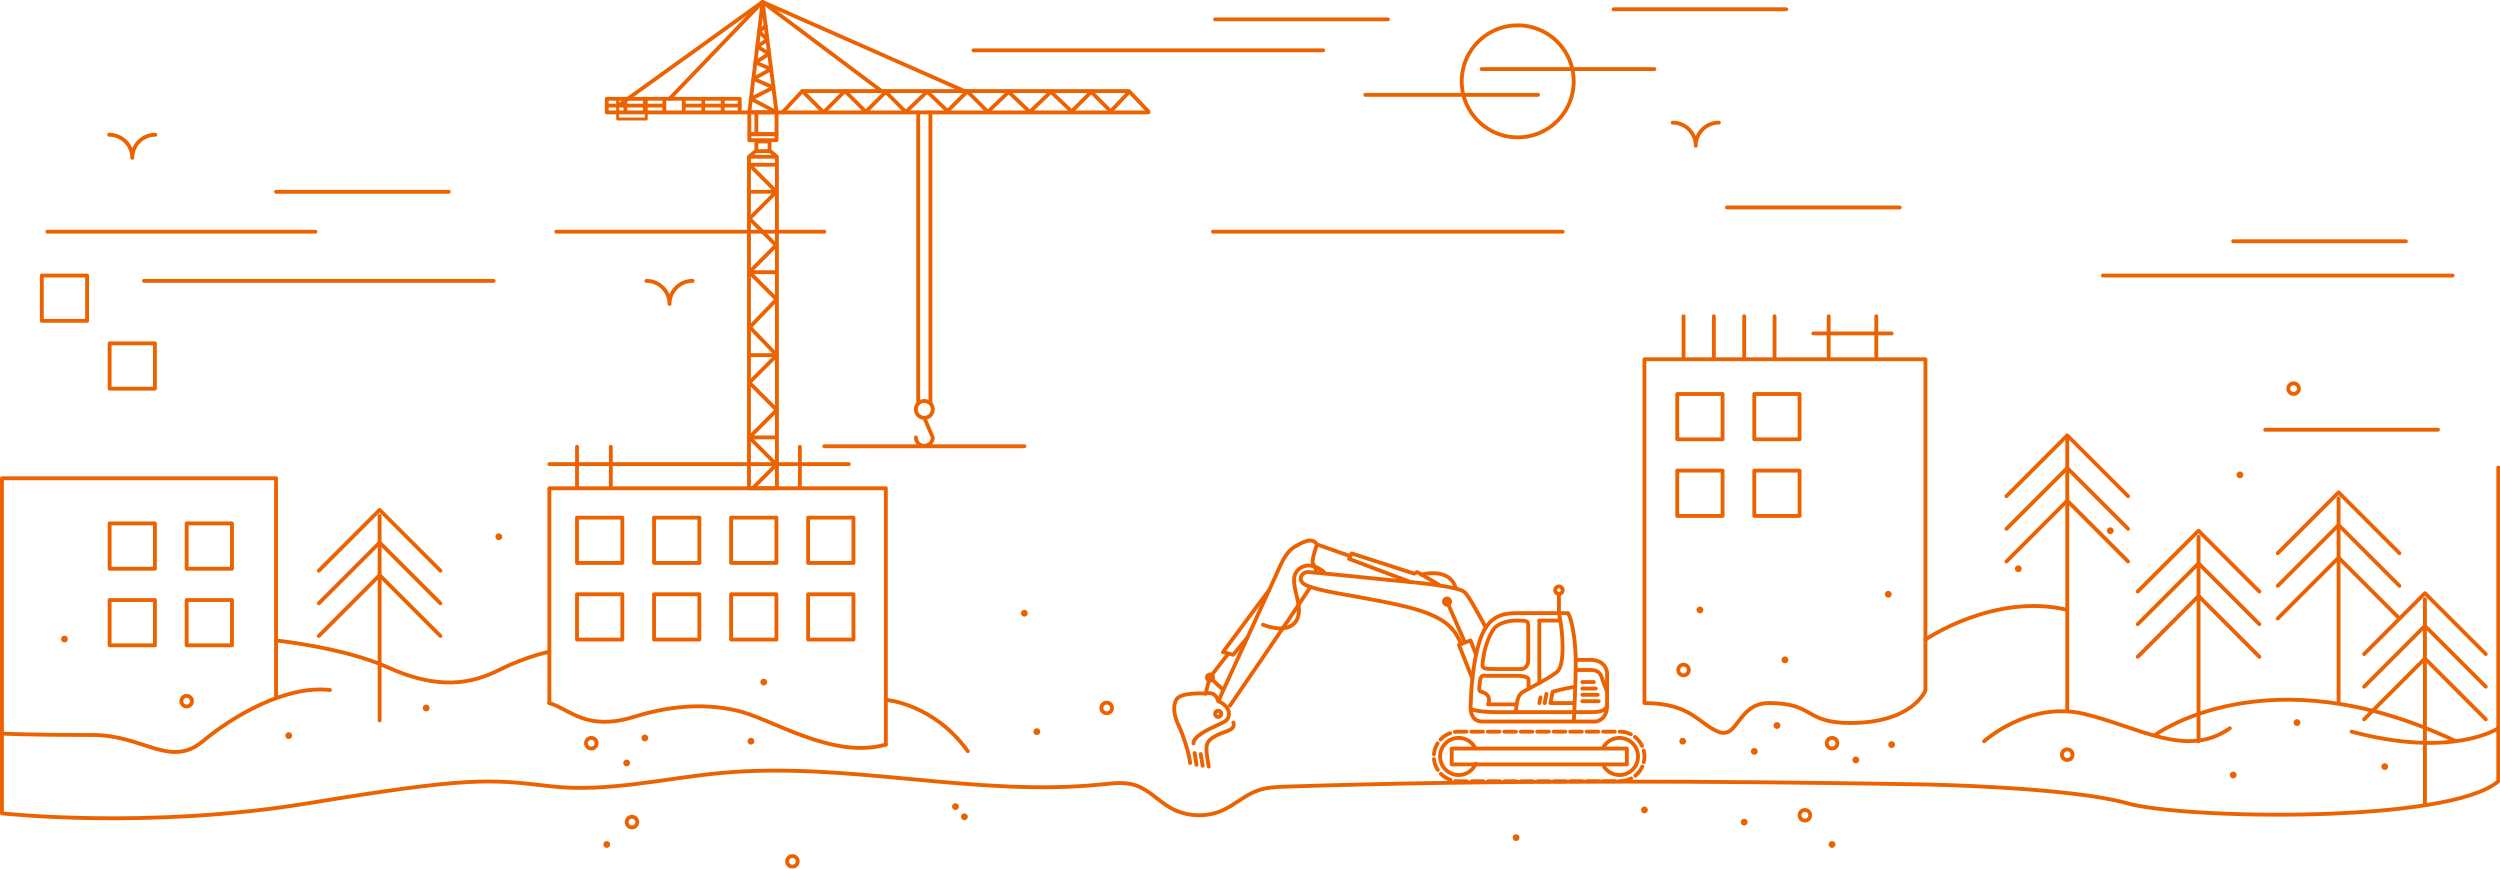 <svg width="2595" height="902" viewBox="0 0 2595 902" xmlns="http://www.w3.org/2000/svg" xmlns:xlink="http://www.w3.org/1999/xlink"><defs><path id="a" d="M0 902h2595.222V.394H0z"/></defs><g fill="none" fill-rule="evenodd"><path stroke="#ec6100" stroke-width="4" stroke-linecap="round" stroke-linejoin="round" d="M1493.342 606.769l-22.333-13.006-3 1.694-65-21-2.667 5.667 63.537 23.962M1251.362 719.93l4.396-16.719 13.7 12.622m47.895-103.251l-12.626 16.739-35.27 47.528 10.517 2.831 14.887-17.892"/><g transform="translate(0 -.394)"><path d="M1265.168 728.334c.59-2.329 1.531-4.917 2.841-7.67 4.666-9.813 60.666-132.48 60.666-132.48s6-14.666 14.334-19.666c8.333-5 19-11.334 24-3 0 0-5.667 16-4.334 19.333.834 2.083 3.23 4.817 3.525 9.017m-6.197 16.257c-20.302 30.937-83.328 122.726-83.328 122.726" stroke="#ec6100" stroke-width="4" stroke-linecap="round" stroke-linejoin="round"/><path d="M1542.31 651.777c-8.595-15.64-18.05-33.523-22.301-36.926-6.667-5.333-40.992-9.094-73.334-12-22.274-2-61.333-6.333-88.333-8.666-7.332-.634-13.74 9.685-.721 14.476 17.086 6.287 37.054 8.19 77.72 16.19 40.668 8 65.334 16 76.334 34.334 1.847 3.078 3.553 6.32 5.114 9.589m-14.78-43.923l17.666 40.333" stroke="#ec6100" stroke-width="4" stroke-linecap="round" stroke-linejoin="round"/><path stroke="#ec6100" stroke-width="4" stroke-linecap="round" stroke-linejoin="round" d="M1528.325 704.885l-13.983-35.2 12.087-4.5 5.734 14.762"/><path d="M1627.675 636.851h-51c-10.646 0-24.666-.035-34.5 15-10.854 16.597-15 55-15.5 78.5 0 0-3 19 12 19h118s11.5-1.5 11.5-16.5v-34s-.5-13.5-17.5-13.5h-15s-.5-34-8-48.5zm6 111.667s2-39.917 2-63.167" stroke="#ec6100" stroke-width="4" stroke-linejoin="round"/><path d="M1573.675 739.601s-.5-16.5 6.75-20.75 26.821-13.909 35.75-21c8.5-6.75 6.354-41.5 2-61v-20" stroke="#ec6100" stroke-width="4" stroke-linejoin="round"/><path d="M1622.05 612.976a3.874 3.874 0 11-7.749.001 3.874 3.874 0 017.749-.001zm-95.62 123.125s4.745 3.5 28.995 3.5h96.25c9 0 16.5-1.5 16.5-8.75" stroke="#ec6100" stroke-width="4" stroke-linejoin="round"/><path d="M1642.425 708.351h12m-12 6.75h14m-14 6.5h16m-16 6.625h17" stroke="#ec6100" stroke-width="4" stroke-linecap="round" stroke-linejoin="round"/><path d="M1635.675 695.851h14.75c3.624 0 9.75 0 12.25 7.75s5.5 14.75 5.5 14.75" stroke="#ec6100" stroke-width="4" stroke-linejoin="round"/><path d="M1573.668 644.518c-8.659 0-20.052 2.867-24.493 10.666-6.833 12-8.73 22.312-9.833 30.167-1.333 9.5-1.333 9.5 16 9.5h24.333s6.667-.667 6.667-9.5v-32.833c0-8 0-8-12.674-8zm12.975 70.583v-9.583s.35-3.667-12.975-3.667h-29.683c-6.376 0-6.976-2-8.333 10.5-.882 8.119 1 4.333 6.667 8.25 5.666 3.917 2.356 10.917 2.356 10.917h29.547m43.953-87h-20.343v64.809m35.843 4.191s-12.333 2-22 4.833l-2.333 11.834h24.333m-28.43-9.521l-1.878 9.521m-4.369-5.917l-1.166 5.917m-342.073-26.58l19.25-24.754m-36.168 93.212c-.166-7.178 14.134-14.008 23.2-18.242 9.066-4.233 12.856-5.204 13.54-11.58 1.02-9.496-11.14-14.09-11.14-14.09-2.755-11.238-13.079-7.827-13.079-7.827s-25.426-1.829-30.077 5.955c-4.65 7.784-2.256 17.636 2.37 27.621 4.626 9.986 10.37 27.151 11.721 38.49m4.631-10.34l1.953 12.214m4.435-11.178l1.952 12.214" stroke="#ec6100" stroke-width="4" stroke-linecap="round" stroke-linejoin="round"/><path d="M1254.64 796.114l-1.953-12.214-.184-1.688c-.165-7.178-2.344-13.35 14.209-20.202 9.244-3.827 15.348-4.593 13.54-11.58m-14.5-6.166a3.167 3.167 0 11-2.486-5.827 3.167 3.167 0 012.486 5.827zm239.423-119.413a3.167 3.167 0 11-6.334 0 3.167 3.167 0 016.334 0zm-246.118 79.476a3.168 3.168 0 01-6.187-1.355 3.167 3.167 0 016.187 1.355zm141.285-127.057l-33.333-11.751m-56 83.332s26.666 11.407 35.166-5.296c8.5-16.704-12.5-41.704 2.951-53.067 11.835-8.703 25.049 3.669 25.049 3.669m101.459 2.693s28.375-7.951 35.208 13.275m20.988 182.969c-2.924 6.91-9.765 11.757-17.738 11.757-10.632 0-19.25-8.618-19.25-19.25s8.618-19.25 19.25-19.25c7.59 0 14.151 4.391 17.287 10.771" stroke="#ec6100" stroke-width="4" stroke-linecap="round" stroke-linejoin="round"/><path d="M1681.184 759.842c14.227 0 25.759 11.533 25.759 25.76 0 14.225-11.532 25.758-25.76 25.758h-167.091c-14.226 0-25.76-11.533-25.76-25.759s11.534-25.759 25.76-25.759h167.092z" stroke="#ec6100" stroke-width="4" stroke-linecap="round" stroke-linejoin="round" stroke-dasharray="12.073,5.03"/><path d="M1663.934 776.734c3.207-6.169 9.657-10.383 17.09-10.383 10.633 0 19.25 8.618 19.25 19.25s-8.617 19.25-19.25 19.25c-6.644 0-12.502-3.367-15.962-8.487" stroke="#ec6100" stroke-width="4" stroke-linecap="round" stroke-linejoin="round"/><mask id="b" fill="#fff"><use xlink:href="#a"/></mask><path stroke="#ec6100" stroke-width="4" stroke-linecap="round" stroke-linejoin="round" mask="url(#b)" d="M1506.842 793.851h181.833v-16.5h-181.833zm200.101-63.667V373.277h291.677v343.657s-12.775 33.909-78.14 33.909c-47.823 0-36.665-20.659-84.49-20.659-32.551 0-31.881 38.428-52.605 29.672-20.724-8.755-28.695-29.672-76.442-29.672m734.002 29.658c104.995 28.163 152.277-3.5 152.277-3.5M2145.8 455.677v282.507"/><path d="M2 761.851v82.797s151.56 16.854 318.051-10.5c166.491-27.353 187.914-25.101 250.184-17.745 59.786 7.064 119.633-8.376 179.592-13.778 131.072-11.809 263.08 25.413 393.995 11.964 11.681-1.2 23.786-2.761 34.93.943 13.626 4.528 23.57 16.159 36.025 23.303 16.458 9.439 37.497 10.395 54.744 2.488 12.486-5.724 22.835-15.656 35.756-20.315 9.43-3.4 19.641-3.774 29.66-4.1 221.14-7.212 442.457-5.966 663.682-2.259 0 0 150.49 2.831 209.25 19.499 58.76 16.668 334.646 21.256 385.353-22.788V485.677" stroke="#ec6100" stroke-width="4" stroke-linecap="round" stroke-linejoin="round" mask="url(#b)"/><path stroke="#ec6100" stroke-width="4" stroke-linecap="round" stroke-linejoin="round" mask="url(#b)" d="M919.494 773.272V507.198H570.235v222.987m1271.734-358.481v-43.042m105.611 43.042v-43.042m-49.418 43.042v-43.042m-87.677 43.042v-43.042M1779 371.704v-43.042m-31.483 43.042v-43.042M830.24 507.198v-43.042m-231.296 43.042v-43.042m35.07 43.042v-43.042"/><path stroke="#ec6100" stroke-width="4" stroke-linecap="round" stroke-linejoin="round" mask="url(#b)" d="M598.944 584.73h47.026v-47.027h-47.026zM43.385 333.426h47.027v-47.027H43.385zm70.395 70.394h47.026v-47.027H113.78zm565.136 180.91h47.027v-47.027h-47.027zm79.972 0h47.027v-47.027h-47.027zm79.973 0h47.026v-47.027h-47.026zm-239.917 79.534h47.026v-47.027h-47.026zm79.972 0h47.027v-47.027h-47.027zm79.972 0h47.027v-47.027h-47.027zM113.78 590.73h47.026v-47.027H113.78zm79.972 0h47.027v-47.027h-47.027zm-79.972 79.534h47.026v-47.027H113.78zm79.972 0h47.027v-47.027h-47.027zm645.109-6h47.026v-47.027h-47.026zm902.125-207.878h47.026v-47.027h-47.026zm79.972 0h47.027v-47.027h-47.027zm-79.972 79.533h47.026v-47.027h-47.026zm79.972 0h47.027v-47.027h-47.027zM570.236 482.156h310.869M1882.22 346.492h81.302M777.433 507.198h29V163.074h-29zm22.037-349.95h-15.073l-6.964 5.826h29zm-14.383-.001h13.694v-10h-13.694zm-7.281-11.333h28.255v-6.217h-28.255zm7.28-29v22.783"/><path stroke="#ec6100" stroke-width="4" stroke-linecap="round" stroke-linejoin="round" mask="url(#b)" d="M777.806 139.697h28.255v-22.783h-28.255zM791.61 2.394h0l-13.804 114.52h28.255zm379.743 92.52H832.822l-20.6 22.125"/><path stroke="#ec6100" stroke-width="4" stroke-linecap="round" stroke-linejoin="round" mask="url(#b)" d="M643.989 108.414L791.468 2.394l209.58 92.52"/><path stroke="#ec6100" stroke-width="4" stroke-linecap="round" stroke-linejoin="round" mask="url(#b)" d="M694.958 102.914l96.51-100.52 123.492 92.52"/><path stroke="#ec6100" stroke-width="4" stroke-linecap="round" stroke-linejoin="round" mask="url(#b)" d="M832.822 94.914l22.062 22.062L877.05 94.81l21.636 21.635 20.666-20.666 20.834 20.833 22.166-21.167 21.198 20.198 20.5-20.5 21.302 21.302 21.667-20.666 21.833 20.833 22-21 21.469 20.469 20.333-20.334 20.198 20.198 19.5-20.5 19.636 20.636M781.44 507.032l24.43-24.43-28.124-28.126 28.5-28.5-28.438-28.437 28.5-28.5-28.041-29.042 27.81-28.81-28.31-28.312 27.833-27.834-27.667-27.666 27.917-27.917-28.044-28.044h28.255m-.211 28.044h-28.044m28.044 83.456h-28.044m28.044 86.125h-28.044m28.044 85.375h-28.044"/><path stroke="#ec6100" stroke-width="4" stroke-linecap="round" stroke-linejoin="round" mask="url(#b)" d="M767.822 116.414v-13.5h-138v14.125h562.167m-562.167-7.062h59.733m-40.4-7.063v14m20.2-14v14m20.2-14v14m20.2-14v14m20.2-14v14m20.2-14v14"/><path stroke="#ec6100" stroke-width="3.064" stroke-linecap="round" stroke-linejoin="round" mask="url(#b)" d="M641.155 123.914h29.667v-21h-29.667z"/><path d="M709.755 109.977h58.066m38.239 6.937l-26.566-14 23.317-11.75-20.82-8.977 18.424-10.015-16.375-6.979 14.36-8.977-12.366-7.562 10.519-7.082-8.664-8.317 6.853-6.04" stroke="#ec6100" stroke-width="4" stroke-linecap="round" stroke-linejoin="round" mask="url(#b)"/><g mask="url(#b)"><path d="M953.11 117.04v301.57" fill="#ec6100"/><path d="M953.11 117.04v301.57" stroke="#ec6100" stroke-width="4" stroke-linecap="round" stroke-linejoin="round"/></g><g mask="url(#b)"><path d="M965.792 117.04v301.57" fill="#ec6100"/><path d="M965.792 117.04v301.57" stroke="#ec6100" stroke-width="4" stroke-linecap="round" stroke-linejoin="round"/></g><path d="M855.607 463.61h207.69m-95.091-38.246a8.754 8.754 0 01-8.755 8.754 8.754 8.754 0 01-8.754-8.754 8.754 8.754 0 018.754-8.754 8.754 8.754 0 018.755 8.754z" stroke="#ec6100" stroke-width="4" stroke-linecap="round" stroke-linejoin="round" mask="url(#b)"/><path d="M950.698 454.414a8.754 8.754 0 008.754 8.754 8.754 8.754 0 008.755-8.754l-8.755-20.296m674.049-349.271c0 32.095-26.018 58.114-58.113 58.114s-58.114-26.02-58.114-58.114c0-32.095 26.02-58.113 58.114-58.113 32.095 0 58.113 26.018 58.113 58.113zm102.728 42.868c13.235 0 23.966 10.729 23.966 23.965m0 0c0-13.236 10.729-23.965 23.966-23.965M670.992 291.93c13.236 0 23.966 10.73 23.966 23.965m0 0c0-13.236 10.73-23.965 23.966-23.965M113.326 140.265c13.237 0 23.966 10.729 23.966 23.965m0 0c0-13.236 10.73-23.965 23.966-23.965M1259.13 240.906h362.92m560.798 45.494h362.92m-2396.32 5.53h362.92m1769.724 477.913V557.535m-63.138 56.867l63.138-63.137 63.137 63.137" stroke="#ec6100" stroke-width="4" stroke-linecap="round" stroke-linejoin="round" mask="url(#b)"/><path stroke="#ec6100" stroke-width="4" stroke-linecap="round" stroke-linejoin="round" mask="url(#b)" d="M2218.954 648.286l63.138-63.137 63.137 63.137"/><path stroke="#ec6100" stroke-width="4" stroke-linecap="round" stroke-linejoin="round" mask="url(#b)" d="M2218.954 682.17l63.138-63.137 63.137 63.137m-262.567-166.72l63.137-63.138 63.137 63.137"/><path stroke="#ec6100" stroke-width="4" stroke-linecap="round" stroke-linejoin="round" mask="url(#b)" d="M2082.662 549.333l63.137-63.137 63.137 63.137"/><path stroke="#ec6100" stroke-width="4" stroke-linecap="round" stroke-linejoin="round" mask="url(#b)" d="M2082.662 583.217l63.137-63.137 63.137 63.137m218.51 146.809V517.718m-63.138 56.867l63.138-63.138 63.136 63.138"/><path stroke="#ec6100" stroke-width="4" stroke-linecap="round" stroke-linejoin="round" mask="url(#b)" d="M2364.308 608.469l63.138-63.137 63.136 63.137"/><path stroke="#ec6100" stroke-width="4" stroke-linecap="round" stroke-linejoin="round" mask="url(#b)" d="M2364.308 642.353l63.138-63.138 63.136 63.138m26.501 192.361V622.406m-63.136 56.866l63.137-63.137 63.137 63.137"/><path stroke="#ec6100" stroke-width="4" stroke-linecap="round" stroke-linejoin="round" mask="url(#b)" d="M2453.947 713.156l63.137-63.137 63.137 63.137"/><path stroke="#ec6100" stroke-width="4" stroke-linecap="round" stroke-linejoin="round" mask="url(#b)" d="M2453.947 747.04l63.137-63.136 63.137 63.136M1010.529 52.654h362.92m-112.108-32.159h179.25M286.536 199.458h179.25M1674.874 10.014h179.25M2351.32 446.46h179.25m-212.505-195.612h179.249m-704.718-35.127h179.25M1417.217 98.847h179.25m-58.511-26.782h179.25M577.428 240.906h278.179m-806.445 0h278.18m291.92 530.945a5.5 5.5 0 11-11 0 5.5 5.5 0 0111 0zm-420.011-43.625a5.5 5.5 0 11-11 0 5.5 5.5 0 0111 0zm954.984 7a5.5 5.5 0 11-11 0 5.5 5.5 0 0111 0zm598.782-39.375a5.5 5.5 0 11-11 0 5.5 5.5 0 0111 0zm154.145 76a5.5 5.5 0 11-11 0 5.5 5.5 0 0111 0zm479.093-368.031a5.5 5.5 0 11-11 0 5.5 5.5 0 0111 0zM2151.3 783.737a5.5 5.5 0 11-11 0 5.5 5.5 0 0111 0zm-272.315 62.911a5.5 5.5 0 11-11.002-.001 5.5 5.5 0 0111.002.001zM828.018 894.5a5.5 5.5 0 11-11 0 5.5 5.5 0 0111 0zm-166.529-40.78a5.5 5.5 0 11-11 0 5.5 5.5 0 0111 0z"/><path d="M633.322 876.933a3.5 3.5 0 11-7 0 3.5 3.5 0 017 0M521.25 557.536a3.5 3.5 0 11-7 0 3.5 3.5 0 017 0M70.399 663.69a3.5 3.5 0 11-6.999 0 3.5 3.5 0 016.999 0m375.489 71.536a3.5 3.5 0 11-6.999.001 3.5 3.5 0 016.999-.001m350.389-26.875a3.5 3.5 0 11-6.999.001 3.5 3.5 0 016.999-.001m283.461 51.491a3.5 3.5 0 11-7 0 3.5 3.5 0 017 0m-84.451 77.806a3.5 3.5 0 11-7 0 3.5 3.5 0 017 0m9.261 10.572a3.5 3.5 0 11-7 0 3.5 3.5 0 117 0m572.62 21.597a3.5 3.5 0 11-7 0 3.5 3.5 0 017 0m279.114-184.466a3.5 3.5 0 11-7 0 3.5 3.5 0 017 0m-8.312 68.113a3.5 3.5 0 11-7 0 3.5 3.5 0 017 0m-23.513 26.773a3.5 3.5 0 11-6.998.001 3.5 3.5 0 016.998-.001M672.855 766.351a3.5 3.5 0 11-6.999.001 3.5 3.5 0 016.999-.001m-369.635-2.424a3.5 3.5 0 11-7 0 3.5 3.5 0 017 0m350.769 28.463a3.5 3.5 0 11-7 0 3.5 3.5 0 017 0m129.005-22.618a3.5 3.5 0 11-7 0 3.5 3.5 0 017 0m967.188 0a3.5 3.5 0 11-7 0 3.5 3.5 0 017 0m213.34-152.535a3.5 3.5 0 11-7 0 3.5 3.5 0 017 0m-33.651 171.956a3.5 3.5 0 11-7 0 3.5 3.5 0 017 0M1066.797 636.94a3.5 3.5 0 11-7 0 3.5 3.5 0 017 0m643.646 204.208a3.5 3.5 0 11-7 .002 3.5 3.5 0 017-.002m103.542 12.572a3.5 3.5 0 11-3.5-3.5 3.5 3.5 0 013.5 3.5m91.177 23.213a3.5 3.5 0 11-7 0 3.5 3.5 0 017 0m416.403-72.082a3.5 3.5 0 11-7 0 3.5 3.5 0 017 0m7-311.543a3.5 3.5 0 11-7 0 3.5 3.5 0 017 0m59.19 257.122a3.5 3.5 0 11-6.999 0 3.5 3.5 0 017 0m91.125 45.684a3.5 3.5 0 11-7 0 3.5 3.5 0 017 0M2098.488 590.73a3.5 3.5 0 11-7 0 3.5 3.5 0 017 0m95.506-39.465a3.5 3.5 0 11-7 0 3.5 3.5 0 017 0m-226.972 222.007a3.5 3.5 0 11-7 0 3.5 3.5 0 017 0M1767.998 633.44a3.5 3.5 0 11-6.998 0 3.5 3.5 0 016.998 0" fill="#ec6100" mask="url(#b)"/><path d="M570.236 730.184c21.293 6.327 38.272 29.659 87.69 14.335 34.013-10.547 70.142-14.976 106.808-6.588 36.665 8.386 98.966 51.135 154.76 35.34m-632.958-50.067V496.808H2v265.043s28.565 1.491 94.561 1.491c52.498 0 79.943 34.883 113.995 6.43 30.222-25.254 85.518-58.464 131.994-53.146" stroke="#ec6100" stroke-width="4" stroke-linecap="round" stroke-linejoin="round" mask="url(#b)"/><path d="M286.536 665.184s70.982 7.475 116.011 27.918c52.497 23.832 86.995 17.09 115.494 2.75 28.498-14.341 52.194-18.93 52.194-18.93m349.259 49.896s49.587 3.805 85.054 53.291m994.072-115.845s71.022-48.897 147.18-30.824m-86.377 136.411s46.39-42.094 103.603-28.5c57.213 13.594 106.696 46.806 151.54 14.991m-78.64 7.585s116.499-87.57 313.279 5.845m-2155.16-21.545V535.919m-63.137 56.867l63.137-63.137 63.137 63.137" stroke="#ec6100" stroke-width="4" stroke-linecap="round" stroke-linejoin="round" mask="url(#b)"/><path stroke="#ec6100" stroke-width="4" stroke-linecap="round" stroke-linejoin="round" mask="url(#b)" d="M330.908 626.67l63.137-63.137 63.137 63.137"/><path stroke="#ec6100" stroke-width="4" stroke-linecap="round" stroke-linejoin="round" mask="url(#b)" d="M330.908 660.554l63.137-63.137 63.137 63.137"/></g></g></svg>